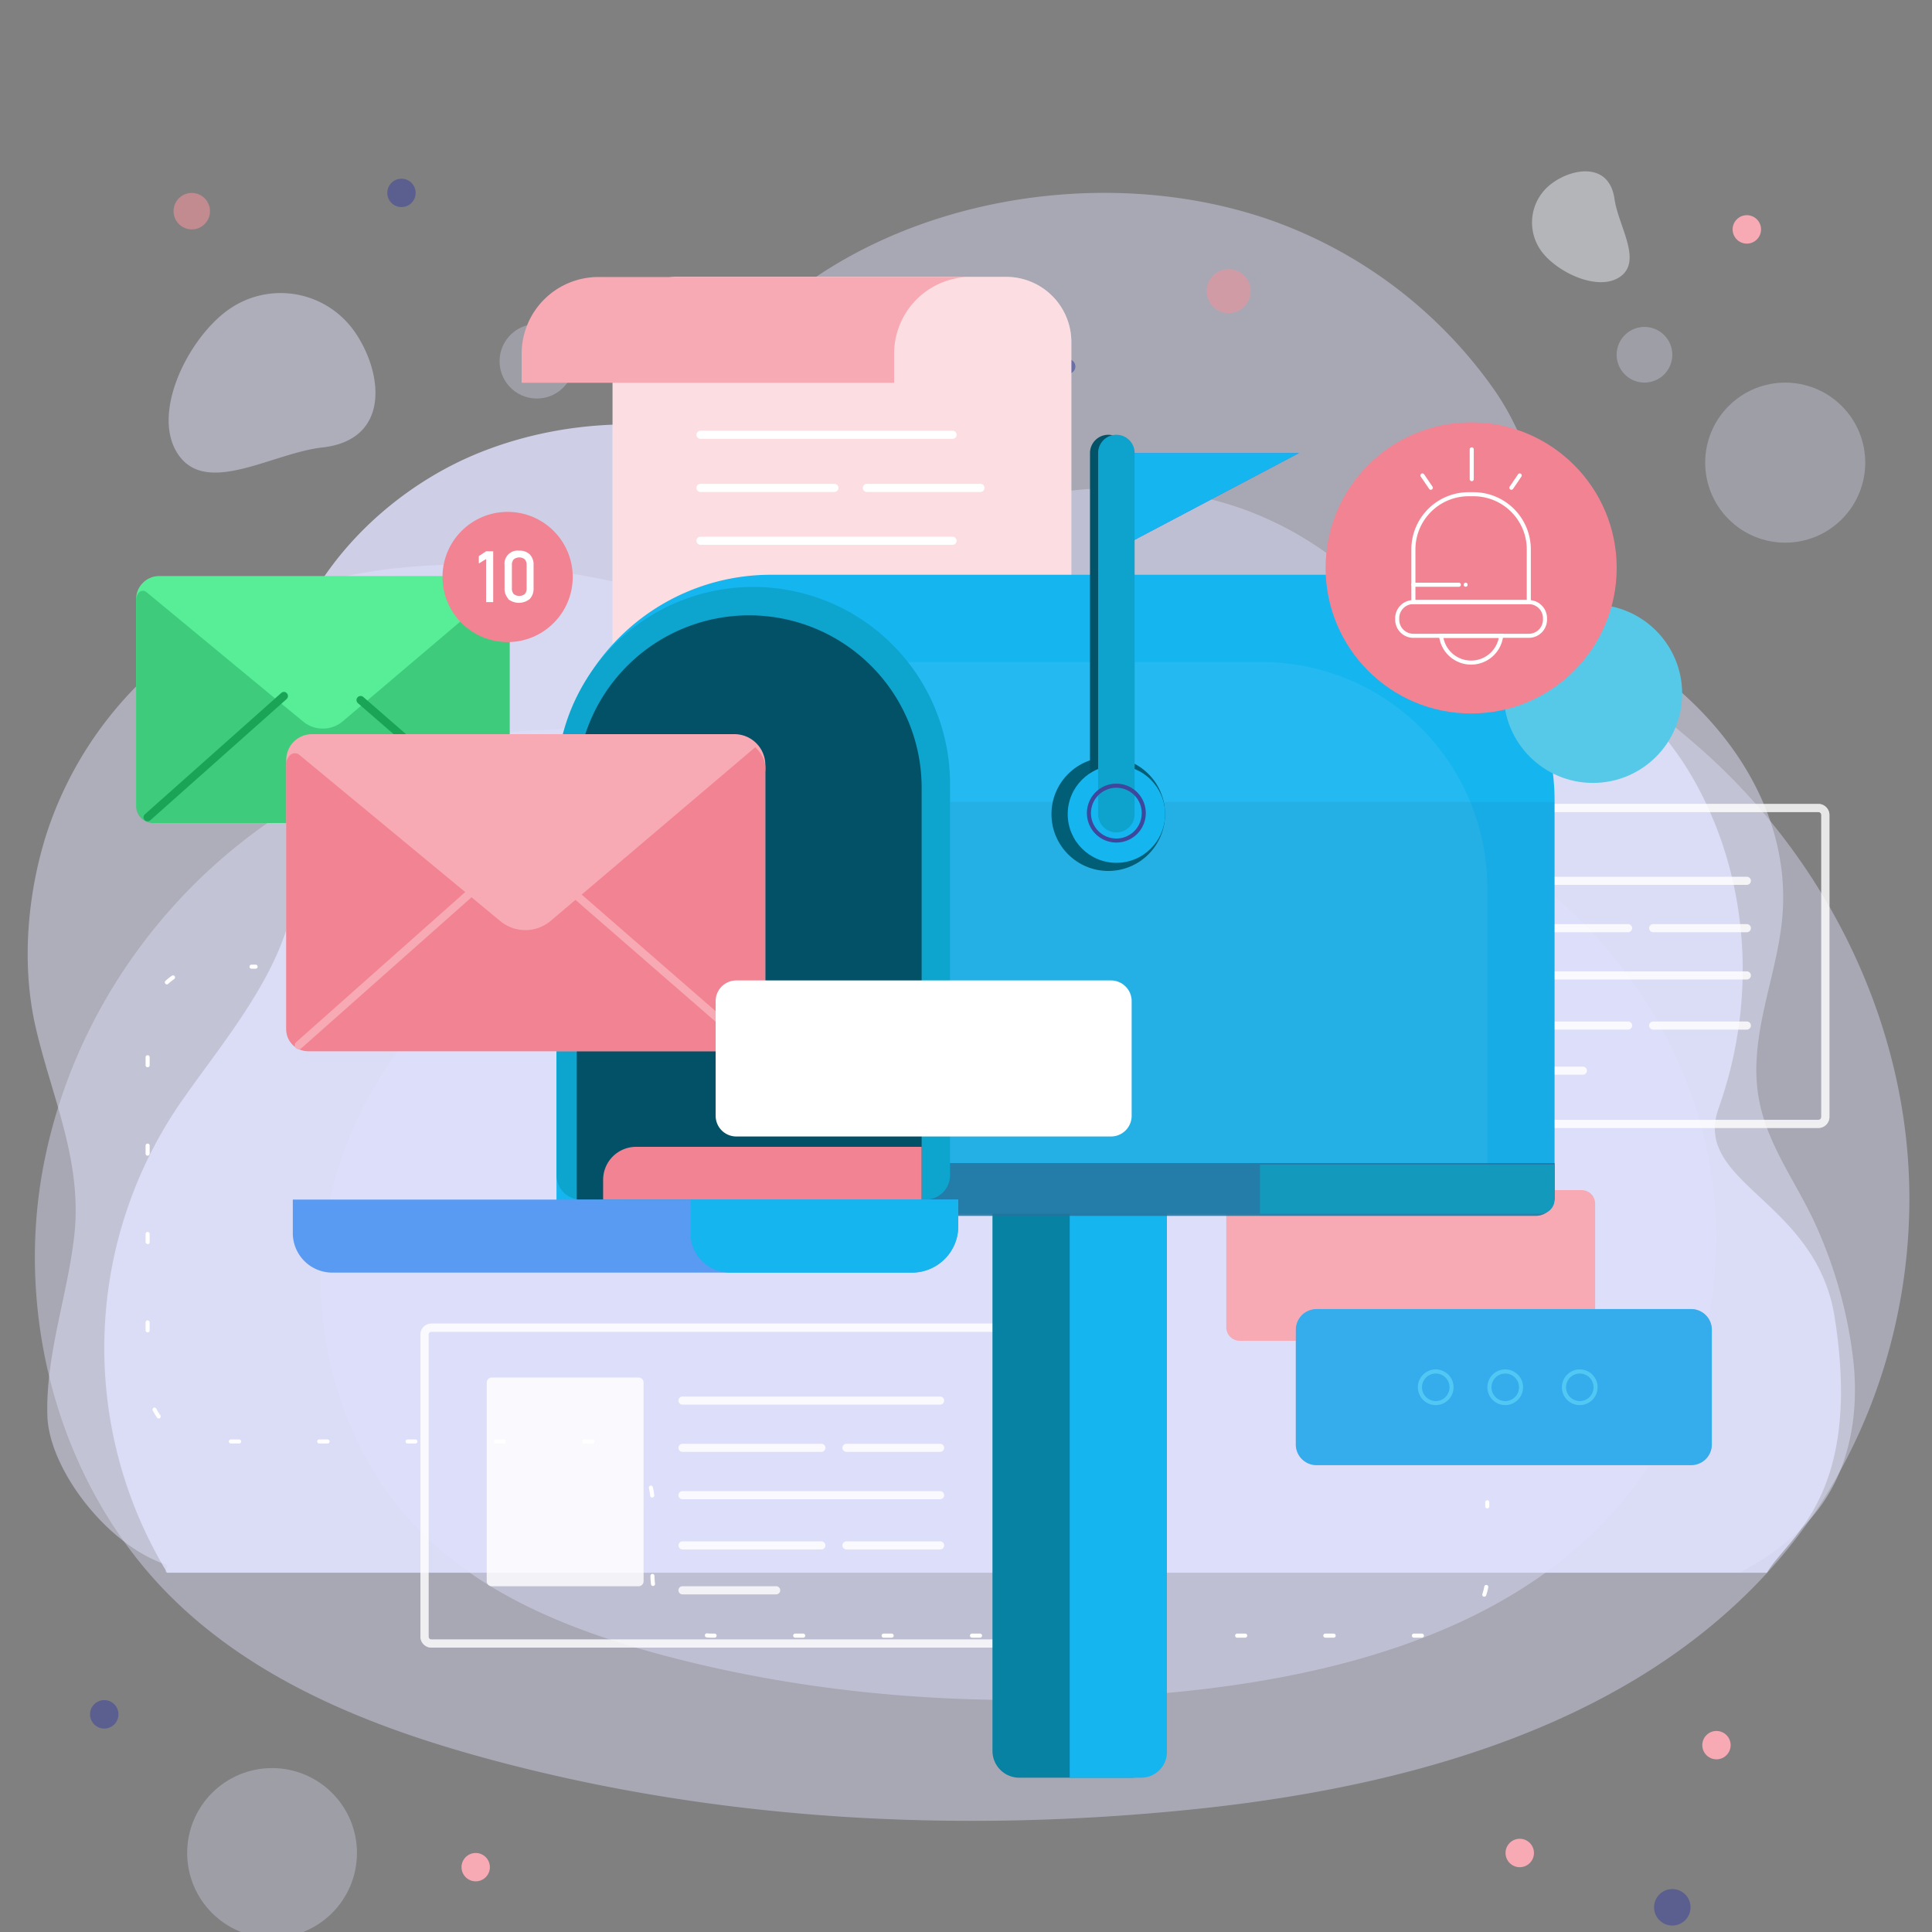 <?xml version="1.0" encoding="UTF-8"?>
<svg xmlns="http://www.w3.org/2000/svg" xmlns:xlink="http://www.w3.org/1999/xlink" id="Layer_1" data-name="Layer 1" viewBox="0 0 500 500">
  <rect x="0" y="0" width="500" height="500" fill="#808080" stroke="none"/>
  <defs>
    <style>.cls-1{fill:none;}.cls-2{opacity:0.41;}.cls-3,.cls-6,.cls-7{fill:#e1e2fe;}.cls-4{opacity:0.31;}.cls-19,.cls-5{fill:#ecf1f7;}.cls-5,.cls-6{opacity:0.47;}.cls-10,.cls-12,.cls-14,.cls-15,.cls-24,.cls-31,.cls-40,.cls-43,.cls-5,.cls-6,.cls-7,.cls-8{isolation:isolate;}.cls-13,.cls-7{opacity:0.81;}.cls-38,.cls-8{fill:#3e479b;}.cls-10,.cls-8{opacity:0.58;}.cls-12,.cls-9{fill:#f7a9b4;}.cls-10{fill:#ef929c;}.cls-11,.cls-14,.cls-31{fill:#fff;}.cls-12{opacity:0.39;}.cls-14{opacity:0.66;}.cls-15,.cls-36{fill:#6d6cd4;}.cls-15,.cls-43{opacity:0.74;}.cls-16{fill:#0782a3;}.cls-17,.cls-43{fill:#15b5f0;}.cls-18,.cls-24{opacity:0.07;}.cls-20{opacity:0.65;}.cls-21{fill:#4c65ba;}.cls-22{fill:#167893;}.cls-23{fill:#1399bc;}.cls-24{fill:#373449;}.cls-25{fill:#0da5ce;}.cls-26{fill:#025166;}.cls-27{clip-path:url(#clip-path);}.cls-28{fill:#f28393;}.cls-29{clip-path:url(#clip-path-2);}.cls-30{fill:#cecece;}.cls-31{opacity:0.56;}.cls-32{fill:#bababa;}.cls-33{fill:#599af2;}.cls-34{fill:#005e77;}.cls-35{fill:#025268;}.cls-37{fill:#0da3cc;}.cls-39{fill:#58ed97;}.cls-40{fill:#2cb66a;opacity:0.59;}.cls-41{fill:#19a555;}.cls-42{fill:#56c9e8;}</style>
    <clipPath id="clip-path">
      <path class="cls-1" d="M238.52,310.45H149.27V203.87a44.62,44.62,0,0,1,44.62-44.62h0a44.63,44.63,0,0,1,44.63,44.62Z"></path>
    </clipPath>
    <clipPath id="clip-path-2"></clipPath>
  </defs>
  <title>mail-docs</title>
  <g id="BACKGROUND">
    <g class="cls-2">
      <path class="cls-3" d="M493.9,318.82a144.42,144.42,0,0,0-.66-24.69c-4.36-38.49-24.11-74.78-53.17-100.39-10.37-9.13-22.16-17.32-28.91-29.37-11.36-20.31-10.5-43.65-24.6-63.7a119.28,119.28,0,0,0-57.9-43.77c-69.18-24-166,15.06-157.31,98.41,0,.3.06.73.1,1.28a30.35,30.35,0,0,1-29.73,32.29C77.9,190.39,23,239.6,11.2,301.94,3.64,342,16,386,45.34,414.33,67.23,435.5,96.6,447.13,126,455.12c58.91,16,120.91,19.38,181.66,13.25,56.87-5.73,116.85-22.08,153.63-65.83C480.89,379.2,492.13,349.28,493.9,318.82Z"></path>
    </g>
    <g class="cls-2">
      <path class="cls-3" d="M444,326.51a108.63,108.63,0,0,0-.5-18.39c-3.25-28.65-18-55.67-39.58-74.74-7.72-6.8-16.51-12.89-21.53-21.87-8.46-15.12-7.82-32.5-18.32-47.43A88.8,88.8,0,0,0,321,131.5c-51.51-17.85-123.63,11.21-117.13,73.27,0,.22,0,.54.07.95a22.6,22.6,0,0,1-22.13,24c-47.52,1.13-88.43,37.77-97.18,84.18-5.63,29.85,3.58,62.56,25.42,83.68,16.3,15.76,38.17,24.42,60,30.37,43.87,11.93,90,14.43,135.26,9.87,42.34-4.27,87-16.44,114.38-49C434.35,371.47,442.72,349.19,444,326.51Z"></path>
    </g>
    <g class="cls-4">
      <circle class="cls-3" cx="462.01" cy="119.73" r="20.71" transform="translate(50.66 361.76) rotate(-45)"></circle>
    </g>
    <g class="cls-4">
      <path class="cls-3" d="M432.79,91.81a7.2,7.2,0,1,1-7.2-7.2A7.2,7.2,0,0,1,432.79,91.81Z"></path>
    </g>
    <g class="cls-4">
      <circle class="cls-3" cx="138.94" cy="93.49" r="9.65" transform="translate(-23.22 135.32) rotate(-48.4)"></circle>
    </g>
    <g class="cls-4">
      <circle class="cls-3" cx="70.41" cy="479.55" r="21.97"></circle>
    </g>
    <path class="cls-5" d="M401.52,47.54A12.56,12.56,0,0,0,399,65.13c4.17,5.54,14.94,10.52,20.48,6.35s-.68-13.08-1.65-20C416.5,42,407.06,43.37,401.52,47.54Z"></path>
    <path class="cls-6" d="M91.69,85.72a23.34,23.34,0,0,0-32.53-5.6c-10.52,7.43-20.35,27.16-12.91,37.69s24.33-.56,37.14-2C101.25,113.84,99.12,96.25,91.69,85.72Z"></path>
    <path class="cls-6" d="M472.75,387.44C479.32,377,481,364,479.6,351.75a117.91,117.91,0,0,0-10.31-36.07c-5-10.51-12.11-19.89-14.15-31.59-2.69-15.47,4.37-30.34,6-45.51,3.26-30.2-17.15-56.81-42.48-71.18-20.56-11.67-44.67-16.05-68.32-15.74-21.28.28-42.52,4.05-63.14,9.13-19.88,4.89-39.31,11.34-60.14,9.31-17.32-1.7-32.93-8.89-49.06-14.26C139.49,143,92.83,141.23,57.6,160.73a97.17,97.17,0,0,0-45.44,54.69C7,231.43,5.5,249.83,9.26,266c4.23,18.2,12,34.23,10,53.41-1.7,15.73-7.47,31.07-7,47,.43,13.72,15.36,33.43,30.77,38.53.84.28-.61,1.42,0,2.05H450.29C459.14,402.28,467.4,396,472.75,387.44Z"></path>
    <path class="cls-7" d="M474.8,340.84c-4.82-30.39-37-34.51-30-54.1,8.83-24.8,8.41-52.59-2.32-76.75-5.17-11.65-12.72-22.47-23-30-15.9-11.54-36.72-14.07-56.31-12.6-29.15,2.17-59.91,14.3-89.22,11-16.18-1.82-21.12-18.64-29.47-29.74a96.16,96.16,0,0,0-36.54-29c-26.2-12.08-57.64-13.23-84.42-2.27C94.9,129.15,70,157.71,71.62,190c.76,14.95,7,29.79,4.1,44.47-3.61,18.43-18.07,35.23-28.54,50.24a112,112,0,0,0-3.9,122.32h414C462.61,397.82,482.19,387.44,474.8,340.84Z"></path>
    <circle class="cls-8" cx="432.79" cy="493.61" r="4.72"></circle>
    <circle class="cls-9" cx="393.31" cy="479.55" r="3.68"></circle>
    <circle class="cls-9" cx="123.11" cy="483.22" r="3.67"></circle>
    <circle class="cls-9" cx="444.22" cy="451.64" r="3.67"></circle>
    <circle class="cls-9" cx="452.08" cy="59.37" r="3.68"></circle>
    <circle class="cls-10" cx="49.63" cy="54.65" r="4.72"></circle>
    <circle class="cls-8" cx="103.9" cy="49.92" r="3.67"></circle>
    <circle class="cls-8" cx="26.98" cy="443.67" r="3.68"></circle>
    <path class="cls-10" d="M323.53,76.53a5.68,5.68,0,1,1-4.37-6.74A5.68,5.68,0,0,1,323.53,76.53Z"></path>
    <path class="cls-8" d="M278.27,95.23A1.89,1.89,0,1,1,276.82,93,1.89,1.89,0,0,1,278.27,95.23Z"></path>
  </g>
  <g id="OBJECTS">
    <path class="cls-11" d="M260.4,198.1h-85a16.86,16.86,0,0,1-16.86-16.86V88.52a16.86,16.86,0,0,1,16.86-16.86h85a16.86,16.86,0,0,1,16.86,16.86v92.72A16.86,16.86,0,0,1,260.4,198.1Z"></path>
    <path class="cls-12" d="M260.4,198.1h-85a16.86,16.86,0,0,1-16.86-16.86V88.52a16.86,16.86,0,0,1,16.86-16.86h85a16.86,16.86,0,0,1,16.86,16.86v92.72A16.86,16.86,0,0,1,260.4,198.1Z"></path>
    <path class="cls-9" d="M250.16,71.69v0H154.83A19.86,19.86,0,0,0,135,91.53v7.54h96.4V91.53A19.87,19.87,0,0,1,250.16,71.69Z"></path>
    <path class="cls-11" d="M246.52,113.57H181.29a1.05,1.05,0,1,1,0-2.1h65.23a1,1,0,0,1,0,2.1Z"></path>
    <path class="cls-11" d="M246.52,141H181.29a1.05,1.05,0,0,1,0-2.1h65.23a1,1,0,0,1,0,2.1Z"></path>
    <path class="cls-11" d="M215.94,127.32H181.29a1.05,1.05,0,1,1,0-2.1h34.65a1.05,1.05,0,1,1,0,2.1Z"></path>
    <path class="cls-11" d="M253.74,127.32h-29.4a1,1,0,0,1,0-2.1h29.4a1,1,0,0,1,0,2.1Z"></path>
    <g class="cls-13">
      <path class="cls-11" d="M243.3,375.75H219.06a1.05,1.05,0,0,1,0-2.1H243.3a1,1,0,0,1,0,2.1Z"></path>
      <path class="cls-11" d="M243.3,401H219.06a1,1,0,1,1,0-2.1H243.3a1.05,1.05,0,1,1,0,2.1Z"></path>
      <path class="cls-11" d="M261.82,426.4H111.65a2.85,2.85,0,0,1-2.84-2.85V345.4a2.85,2.85,0,0,1,2.84-2.85H261.82a2.86,2.86,0,0,1,2.85,2.85v78.15A2.86,2.86,0,0,1,261.82,426.4ZM111.65,344.65a.74.74,0,0,0-.74.75v78.15a.75.75,0,0,0,.74.75H261.82a.75.75,0,0,0,.75-.75V345.4a.74.74,0,0,0-.75-.75Z"></path>
      <path class="cls-14" d="M261.82,426.4H111.65a2.85,2.85,0,0,1-2.84-2.85V345.4a2.85,2.85,0,0,1,2.84-2.85H261.82a2.86,2.86,0,0,1,2.85,2.85v78.15A2.86,2.86,0,0,1,261.82,426.4ZM111.65,344.65a.74.74,0,0,0-.74.75v78.15a.75.75,0,0,0,.74.75H261.82a.75.75,0,0,0,.75-.75V345.4a.74.74,0,0,0-.75-.75Z"></path>
      <path class="cls-11" d="M127.26,410.52h38a1.3,1.3,0,0,0,1.3-1.29V357.8a1.3,1.3,0,0,0-1.3-1.3h-38a1.3,1.3,0,0,0-1.3,1.3v51.43A1.3,1.3,0,0,0,127.26,410.52Z"></path>
      <path class="cls-11" d="M243.3,363.52H176.62a1,1,0,0,1,0-2.1H243.3a1,1,0,0,1,0,2.1Z"></path>
      <path class="cls-11" d="M243.3,388H176.62a1.05,1.05,0,0,1,0-2.1H243.3a1,1,0,0,1,0,2.1Z"></path>
      <path class="cls-11" d="M212.57,375.75H176.63a1.05,1.05,0,1,1,0-2.1h35.94a1.05,1.05,0,0,1,0,2.1Z"></path>
      <path class="cls-11" d="M212.57,401H176.63a1.05,1.05,0,1,1,0-2.1h35.94a1.05,1.05,0,1,1,0,2.1Z"></path>
      <path class="cls-11" d="M200.87,412.62H176.63a1.05,1.05,0,1,1,0-2.1h24.24a1,1,0,0,1,0,2.1Z"></path>
    </g>
    <g class="cls-13">
      <path class="cls-11" d="M452.08,241.26H427.84a1.05,1.05,0,1,1,0-2.1h24.24a1.05,1.05,0,0,1,0,2.1Z"></path>
      <path class="cls-11" d="M452.08,266.46H427.84a1.05,1.05,0,0,1,0-2.1h24.24a1.05,1.05,0,0,1,0,2.1Z"></path>
      <path class="cls-11" d="M470.6,291.91H320.43a2.84,2.84,0,0,1-2.84-2.84V210.91a2.85,2.85,0,0,1,2.84-2.85H470.6a2.86,2.86,0,0,1,2.85,2.85v78.16A2.85,2.85,0,0,1,470.6,291.91ZM320.43,210.16a.75.75,0,0,0-.74.75v78.16a.74.74,0,0,0,.74.74H470.6a.75.75,0,0,0,.75-.74V210.91a.76.76,0,0,0-.75-.75Z"></path>
      <path class="cls-14" d="M470.6,291.91H320.43a2.84,2.84,0,0,1-2.84-2.84V210.91a2.85,2.85,0,0,1,2.84-2.85H470.6a2.86,2.86,0,0,1,2.85,2.85v78.16A2.85,2.85,0,0,1,470.6,291.91ZM320.43,210.16a.75.75,0,0,0-.74.75v78.16a.74.74,0,0,0,.74.74H470.6a.75.75,0,0,0,.75-.74V210.91a.76.76,0,0,0-.75-.75Z"></path>
      <path class="cls-11" d="M336,276h38a1.3,1.3,0,0,0,1.29-1.3V223.31a1.29,1.29,0,0,0-1.29-1.29H336a1.3,1.3,0,0,0-1.3,1.29v51.43A1.3,1.3,0,0,0,336,276Z"></path>
      <path class="cls-11" d="M452.08,229H385.4a1.05,1.05,0,1,1,0-2.1h66.68a1.05,1.05,0,1,1,0,2.1Z"></path>
      <path class="cls-11" d="M452.08,253.49H385.4a1.05,1.05,0,1,1,0-2.1h66.68a1.05,1.05,0,0,1,0,2.1Z"></path>
      <path class="cls-11" d="M421.35,241.26h-36a1.05,1.05,0,1,1,0-2.1h36a1,1,0,0,1,0,2.1Z"></path>
      <path class="cls-11" d="M421.35,266.46h-36a1.05,1.05,0,0,1,0-2.1h36a1,1,0,0,1,0,2.1Z"></path>
      <path class="cls-11" d="M409.65,278.14H385.4a1.05,1.05,0,1,1,0-2.1h24.25a1.05,1.05,0,1,1,0,2.1Z"></path>
    </g>
    <path class="cls-9" d="M409.32,347H320.86a3.5,3.5,0,0,1-3.5-3.5v-32a3.5,3.5,0,0,1,3.5-3.5h88.46a3.5,3.5,0,0,1,3.5,3.5v32A3.5,3.5,0,0,1,409.32,347Z"></path>
    <path class="cls-11" d="M340.69,338.79h97a5.35,5.35,0,0,1,5.33,5.33v29.72a5.35,5.35,0,0,1-5.33,5.33h-97a5.35,5.35,0,0,1-5.33-5.33V344.12A5.35,5.35,0,0,1,340.69,338.79Z"></path>
    <path class="cls-15" d="M340.69,338.79h97a5.35,5.35,0,0,1,5.33,5.33v29.72a5.35,5.35,0,0,1-5.33,5.33h-97a5.35,5.35,0,0,1-5.33-5.33V344.12A5.35,5.35,0,0,1,340.69,338.79Z"></path>
    <path class="cls-11" d="M408.85,363.64a4.62,4.62,0,1,1,4.61-4.61A4.62,4.62,0,0,1,408.85,363.64Zm0-8.17a3.56,3.56,0,1,0,3.56,3.56A3.56,3.56,0,0,0,408.85,355.47Z"></path>
    <path class="cls-11" d="M389.55,363.64a4.62,4.62,0,1,1,4.62-4.61A4.62,4.62,0,0,1,389.55,363.64Zm0-8.17a3.56,3.56,0,1,0,3.57,3.56A3.56,3.56,0,0,0,389.55,355.47Z"></path>
    <path class="cls-11" d="M371.57,363.64a4.62,4.62,0,1,1,4.61-4.61A4.62,4.62,0,0,1,371.57,363.64Zm0-8.17a3.56,3.56,0,1,0,3.56,3.56A3.56,3.56,0,0,0,371.57,355.47Z"></path>
    <path class="cls-11" d="M66.15,250.7H65.1a.52.52,0,0,1-.53-.52.53.53,0,0,1,.53-.53h1.05a.52.52,0,0,1,.52.53A.52.52,0,0,1,66.15,250.7Z"></path>
    <path class="cls-11" d="M368,423.83h-2.08a.53.53,0,0,1-.53-.53.52.52,0,0,1,.53-.52H368a.52.52,0,0,1,.52.52A.52.52,0,0,1,368,423.83Zm-22.88,0H343a.53.53,0,0,1-.53-.53.52.52,0,0,1,.53-.52h2.07a.53.53,0,1,1,0,1.05Zm-22.87,0h-2.08a.52.52,0,0,1-.52-.53.52.52,0,0,1,.52-.52h2.08a.52.52,0,0,1,.53.52A.53.53,0,0,1,322.24,423.83Zm-22.87,0h-2.08a.52.52,0,0,1-.52-.53.52.52,0,0,1,.52-.52h2.08a.52.52,0,0,1,.52.52A.52.52,0,0,1,299.37,423.83Zm-22.87,0h-2.08a.53.53,0,0,1-.53-.53.52.52,0,0,1,.53-.52h2.08a.52.52,0,0,1,.52.52A.52.52,0,0,1,276.5,423.83Zm-22.87,0h-2.08a.53.53,0,0,1-.53-.53.52.52,0,0,1,.53-.52h2.08a.52.52,0,0,1,.52.52A.53.53,0,0,1,253.63,423.83Zm-22.88,0h-2.08a.52.52,0,0,1-.52-.53.52.52,0,0,1,.52-.52h2.08a.52.52,0,0,1,.53.52A.53.53,0,0,1,230.75,423.83Zm-22.87,0H205.8a.53.53,0,0,1-.53-.53.52.52,0,0,1,.53-.52h2.08a.52.52,0,0,1,.52.52A.52.52,0,0,1,207.88,423.83Zm-22.87,0h-.64a14.72,14.72,0,0,1-1.49-.07.52.52,0,0,1-.47-.57.53.53,0,0,1,.57-.48,12.81,12.81,0,0,0,1.39.07H185a.53.53,0,0,1,0,1.05Zm199.11-10.61-.17,0a.54.54,0,0,1-.33-.67,14.15,14.15,0,0,0,.5-1.94.53.53,0,0,1,.62-.42.52.52,0,0,1,.41.61,14.43,14.43,0,0,1-.54,2.08A.51.51,0,0,1,384.12,413.22ZM169,410.45a.53.53,0,0,1-.52-.46,18.91,18.91,0,0,1-.15-2.14.54.54,0,0,1,.53-.53h0a.52.52,0,0,1,.52.53,16.66,16.66,0,0,0,.14,2,.52.52,0,0,1-.45.59Zm-.22-22.87a.53.53,0,0,1-.52-.47,13.41,13.41,0,0,0-.33-2,.53.53,0,0,1,.39-.63.52.52,0,0,1,.63.39,15.14,15.14,0,0,1,.36,2.12.53.53,0,0,1-.47.57Zm-15.47-14h-2.08a.52.52,0,0,1-.52-.53.52.52,0,0,1,.52-.52h2.08a.53.53,0,1,1,0,1.05Zm-22.87,0h-2.08a.53.53,0,0,1-.53-.53.52.52,0,0,1,.53-.52h2.08a.53.53,0,0,1,0,1.05Zm-22.87,0h-2.08a.53.53,0,0,1-.53-.53.52.52,0,0,1,.53-.52h2.08a.53.53,0,0,1,0,1.05Zm-22.88,0H82.61a.52.52,0,0,1-.52-.53.52.52,0,0,1,.52-.52h2.08a.53.53,0,1,1,0,1.05Zm-22.87,0H59.74a.52.52,0,0,1-.52-.53.52.52,0,0,1,.52-.52h2.08a.53.53,0,1,1,0,1.05ZM41.08,367.1a.55.55,0,0,1-.43-.22,16.28,16.28,0,0,1-1.12-1.83.53.53,0,0,1,.21-.71.53.53,0,0,1,.71.22,14.32,14.32,0,0,0,1.06,1.71.53.53,0,0,1-.43.83ZM38.2,344.83a.52.52,0,0,1-.52-.52v-2.08a.52.52,0,0,1,.52-.53.53.53,0,0,1,.53.53v2.08A.52.52,0,0,1,38.2,344.83Zm0-22.87a.52.52,0,0,1-.52-.53v-2.07a.52.52,0,0,1,.52-.53.53.53,0,0,1,.53.53v2.07A.53.53,0,0,1,38.2,322Zm0-22.87a.52.52,0,0,1-.52-.53v-2.08a.52.52,0,0,1,.52-.52.52.52,0,0,1,.53.52v2.08A.53.53,0,0,1,38.2,299.09Zm0-22.88a.52.52,0,0,1-.52-.52v-2.08a.52.52,0,0,1,.52-.52.52.52,0,0,1,.53.52v2.08A.52.52,0,0,1,38.2,276.21Zm5-21.44a.56.56,0,0,1-.39-.17.52.52,0,0,1,0-.74,16.6,16.6,0,0,1,1.67-1.34.52.52,0,1,1,.6.86,15.52,15.52,0,0,0-1.56,1.25A.5.5,0,0,1,43.24,254.77Z"></path>
    <path class="cls-11" d="M384.91,390.37a.52.52,0,0,1-.53-.52V388.8a.53.53,0,0,1,.53-.53.52.52,0,0,1,.52.53v1.05A.52.52,0,0,1,384.91,390.37Z"></path>
    <path class="cls-16" d="M292.79,460.07h-29a6.94,6.94,0,0,1-6.94-6.93V297.85H302v153A9.25,9.25,0,0,1,292.79,460.07Z"></path>
    <path class="cls-17" d="M295.39,460.07H276.84V297.85H302V453.42A6.65,6.65,0,0,1,295.39,460.07Z"></path>
    <path class="cls-17" d="M199.48,148.75H343.89a58.43,58.43,0,0,1,58.43,58.43V309.85a4.28,4.28,0,0,1-4.28,4.27H144.5a.47.47,0,0,1-.48-.48V204.21A55.46,55.46,0,0,1,199.48,148.75Z"></path>
    <g class="cls-18">
      <path class="cls-19" d="M217.33,171.32H326.48a58.43,58.43,0,0,1,58.43,58.43v80.1a4.28,4.28,0,0,1-4.28,4.27H162.35a.47.47,0,0,1-.48-.48V226.79A55.47,55.47,0,0,1,217.33,171.32Z"></path>
    </g>
    <g class="cls-20">
      <path class="cls-21" d="M397.5,314.65H238V301H402.32v8.83A4.82,4.82,0,0,1,397.5,314.65Z"></path>
    </g>
    <g class="cls-20">
      <path class="cls-22" d="M397.5,314.65H238V301H402.32v8.83A4.82,4.82,0,0,1,397.5,314.65Z"></path>
    </g>
    <path class="cls-23" d="M398.67,314.12h-72.6V301.4h76.25v9.08A3.64,3.64,0,0,1,398.67,314.12Z"></path>
    <rect class="cls-24" x="245.87" y="207.55" width="156.45" height="93.45"></rect>
    <path class="cls-25" d="M239.57,310.45H150.32a6.3,6.3,0,0,1-6.3-6.3V202.82a50.92,50.92,0,0,1,50.92-50.92h0a50.93,50.93,0,0,1,50.93,50.92V304.15A6.3,6.3,0,0,1,239.57,310.45Z"></path>
    <path class="cls-26" d="M238.52,310.45H149.27V203.87a44.62,44.62,0,0,1,44.62-44.62h0a44.63,44.63,0,0,1,44.63,44.62Z"></path>
    <g class="cls-27">
      <path class="cls-28" d="M239,310.45H156.09v-5.13a8.53,8.53,0,0,1,8.53-8.52H239Z"></path>
    </g>
    <g class="cls-29">
      <path class="cls-30" d="M235.56,299H161.63a4.84,4.84,0,0,1-4.84-4.84V249.68a6,6,0,0,1,6-6.05h70.25A7.32,7.32,0,0,1,240.4,251v43.2A4.84,4.84,0,0,1,235.56,299Z"></path>
      <path class="cls-31" d="M236.6,299h-76a3.8,3.8,0,0,1-3.8-3.8V249a2.33,2.33,0,0,1,.58-1.55h0a1.24,1.24,0,0,1,1.71-.14l29.06,24.05,6,5a6.89,6.89,0,0,0,8.84-.06l35.68-30.29a4.72,4.72,0,0,1,1.73,4.26v45A3.8,3.8,0,0,1,236.6,299Z"></path>
      <path class="cls-32" d="M158.52,299.46a1,1,0,0,1-.79-.35,1.06,1.06,0,0,1,.09-1.48l31.35-27.89a1,1,0,0,1,1.39,1.57L159.22,299.2A1,1,0,0,1,158.52,299.46Z"></path>
      <path class="cls-32" d="M237.52,299.46a1,1,0,0,1-.7-.26l-30.46-27a1.06,1.06,0,0,1-.09-1.48,1,1,0,0,1,1.48-.09l30.46,27a1,1,0,0,1,.09,1.48A1,1,0,0,1,237.52,299.46Z"></path>
    </g>
    <path class="cls-33" d="M236,329.35H86a10.22,10.22,0,0,1-10.22-10.22v-8.68H248v6.92A12,12,0,0,1,236,329.35Z"></path>
    <path class="cls-17" d="M236,329.35h-47.1a10.22,10.22,0,0,1-10.22-10.22v-8.68H248v6.92A12,12,0,0,1,236,329.35Z"></path>
    <circle class="cls-34" cx="286.82" cy="210.7" r="14.7"></circle>
    <path class="cls-35" d="M286.82,215.42h0a4.72,4.72,0,0,1-4.73-4.72V117.25a4.73,4.73,0,0,1,4.73-4.73h0a4.72,4.72,0,0,1,4.72,4.73V210.7A4.72,4.72,0,0,1,286.82,215.42Z"></path>
    <circle class="cls-17" cx="288.92" cy="210.7" r="12.6"></circle>
    <polygon class="cls-36" points="293.12 139.99 293.12 139.99 293.12 117.25 336.2 117.25 293.12 139.99"></polygon>
    <polygon class="cls-17" points="293.12 139.99 293.12 139.99 293.12 117.25 336.2 117.25 293.12 139.99"></polygon>
    <path class="cls-37" d="M288.92,215.42h0a4.72,4.72,0,0,1-4.73-4.72V117.25a4.73,4.73,0,0,1,4.73-4.73h0a4.72,4.72,0,0,1,4.72,4.73V210.7A4.72,4.72,0,0,1,288.92,215.42Z"></path>
    <path class="cls-38" d="M288.92,218.05a7.62,7.62,0,1,1,7.61-7.61A7.62,7.62,0,0,1,288.92,218.05Zm0-14.18a6.57,6.57,0,1,0,6.56,6.57A6.57,6.57,0,0,0,288.92,203.87Z"></path>
    <path class="cls-39" d="M127.05,213h-87a4.84,4.84,0,0,1-4.83-4.84V155.08a6,6,0,0,1,6-6h83.3a7.32,7.32,0,0,1,7.32,7.32V208.2A4.84,4.84,0,0,1,127.05,213Z"></path>
    <path class="cls-40" d="M127.49,213H39.62a4.39,4.39,0,0,1-4.39-4.39V155.19a2.77,2.77,0,0,1,.67-1.8h0a1.42,1.42,0,0,1,2-.15L71.47,181l7,5.75a8,8,0,0,0,10.22-.06l41.25-35c2.58,2.46,2,4.92,2,4.92v52A4.4,4.4,0,0,1,127.49,213Z"></path>
    <path class="cls-41" d="M38.2,212.55a1,1,0,0,1-.78-.35,1,1,0,0,1,.09-1.48l35.26-31.37a1,1,0,0,1,1.48.08,1.06,1.06,0,0,1-.08,1.49L38.9,212.29A1.08,1.08,0,0,1,38.2,212.55Z"></path>
    <path class="cls-41" d="M128.55,212.83a1.08,1.08,0,0,1-.69-.26L92.65,182A1.05,1.05,0,0,1,94,180.36L129.24,211a1,1,0,0,1-.69,1.84Z"></path>
    <circle class="cls-28" cx="131.37" cy="149.32" r="16.85"></circle>
    <path class="cls-11" d="M127.64,155.83H125.8V144.68l-1.88,1.15v-1.91l1.88-1.25h1.84Z"></path>
    <path class="cls-11" d="M131.58,155a3.83,3.83,0,0,1-1-2.75v-6a3.39,3.39,0,0,1,3.76-3.74,3.72,3.72,0,0,1,2.8,1,3.81,3.81,0,0,1,.95,2.76v6a3.76,3.76,0,0,1-1,2.75,4.45,4.45,0,0,1-5.6,0Zm4.25-1.28a2.11,2.11,0,0,0,.46-1.47v-6a2.15,2.15,0,0,0-.46-1.48,2.3,2.3,0,0,0-2.89,0,2.15,2.15,0,0,0-.46,1.48v6a2.11,2.11,0,0,0,.46,1.47,2.3,2.3,0,0,0,2.89,0Z"></path>
    <path class="cls-9" d="M192.55,272.05H80a5.92,5.92,0,0,1-5.92-5.92V196.67A6.67,6.67,0,0,1,80.75,190H190.07a8,8,0,0,1,8,8v68.63A5.47,5.47,0,0,1,192.55,272.05Z"></path>
    <path class="cls-28" d="M192.39,272.05H79.71a5.63,5.63,0,0,1-5.63-5.63V197.88a3.5,3.5,0,0,1,.86-2.31h0a1.83,1.83,0,0,1,2.54-.2L120.56,231l8.91,7.38a10.19,10.19,0,0,0,13.09-.09l52.9-44.9c3.31,3.15,2.56,6.31,2.56,6.31v66.7A5.63,5.63,0,0,1,192.39,272.05Z"></path>
    <path class="cls-9" d="M77.34,271.55a1.05,1.05,0,0,1-.7-1.84l45.77-40.64a1.05,1.05,0,0,1,1.4,1.57L78,271.28A1,1,0,0,1,77.34,271.55Z"></path>
    <path class="cls-9" d="M193.89,271.64a1,1,0,0,1-.69-.26L147.9,232a1,1,0,0,1,1.38-1.58l45.3,39.42a1,1,0,0,1-.69,1.84Z"></path>
    <circle class="cls-42" cx="412.25" cy="179.53" r="23.09"></circle>
    <circle class="cls-28" cx="380.73" cy="146.98" r="37.67"></circle>
    <path class="cls-11" d="M380.72,172a8.35,8.35,0,0,1-8.3-7.39l-.07-.58h16.73l-.06.58A8.35,8.35,0,0,1,380.72,172Zm-7.16-6.92a7.3,7.3,0,0,0,14.32,0Z"></path>
    <path class="cls-11" d="M396.18,156.33H365.26V142.19a14.82,14.82,0,0,1,14.81-14.81h1.3a14.83,14.83,0,0,1,14.81,14.81Zm-29.87-1.05h28.82V142.19a13.78,13.78,0,0,0-13.76-13.76h-1.3a13.77,13.77,0,0,0-13.76,13.76Z"></path>
    <path class="cls-11" d="M395.66,165.07H365.78a4.71,4.71,0,0,1-4.71-4.71V160a4.71,4.71,0,0,1,4.71-4.7h29.88a4.71,4.71,0,0,1,4.71,4.7v.38A4.71,4.71,0,0,1,395.66,165.07Zm-29.88-8.74a3.66,3.66,0,0,0-3.66,3.65v.38a3.66,3.66,0,0,0,3.66,3.66h29.88a3.66,3.66,0,0,0,3.66-3.66V160a3.66,3.66,0,0,0-3.66-3.65Z"></path>
    <path class="cls-11" d="M377.55,151.85H365.78a.52.52,0,0,1-.52-.52.52.52,0,0,1,.52-.53h11.77a.53.53,0,0,1,.53.53A.52.52,0,0,1,377.55,151.85Z"></path>
    <path class="cls-11" d="M379.31,151.85a.58.58,0,0,1-.37-.15.45.45,0,0,1-.11-.17.51.51,0,0,1,0-.2.49.49,0,0,1,0-.21.55.55,0,0,1,.11-.17l.17-.11a.54.54,0,0,1,.57.11.59.59,0,0,1,.12.17.49.49,0,0,1,0,.21.51.51,0,0,1,0,.2.48.48,0,0,1-.12.17.56.56,0,0,1-.17.11A.45.45,0,0,1,379.31,151.85Z"></path>
    <path class="cls-11" d="M380.89,124.53a.53.53,0,0,1-.53-.53v-7.71a.52.52,0,0,1,.53-.52.52.52,0,0,1,.52.52V124A.52.52,0,0,1,380.89,124.53Z"></path>
    <path class="cls-11" d="M391.14,126.75a.45.45,0,0,1-.29-.09.52.52,0,0,1-.14-.72l2.16-3.19a.52.52,0,0,1,.73-.14.53.53,0,0,1,.14.73l-2.16,3.18A.53.53,0,0,1,391.14,126.75Z"></path>
    <path class="cls-11" d="M370.29,126.75a.52.52,0,0,1-.43-.23l-2.17-3.18a.53.53,0,0,1,.14-.73.52.52,0,0,1,.73.14l2.17,3.19a.52.52,0,0,1-.14.72A.46.46,0,0,1,370.29,126.75Z"></path>
  </g>
  <path class="cls-11" d="M190.54,253.74h97a5.35,5.35,0,0,1,5.33,5.33v29.72a5.35,5.35,0,0,1-5.33,5.33h-97a5.35,5.35,0,0,1-5.33-5.33V259.07A5.35,5.35,0,0,1,190.54,253.74Z"></path>
  <path class="cls-43" d="M340.69,338.79h97a5.35,5.35,0,0,1,5.33,5.33v29.72a5.35,5.35,0,0,1-5.33,5.33h-97a5.35,5.35,0,0,1-5.33-5.33V344.12A5.35,5.35,0,0,1,340.69,338.79Z"></path>
  <path class="cls-11" d="M258.7,278.59a4.62,4.62,0,1,1,4.61-4.61A4.62,4.62,0,0,1,258.7,278.59Zm0-8.17a3.56,3.56,0,1,0,3.56,3.56A3.56,3.56,0,0,0,258.7,270.42Z"></path>
  <path class="cls-11" d="M239.4,278.59A4.62,4.62,0,1,1,244,274,4.62,4.62,0,0,1,239.4,278.59Zm0-8.17A3.56,3.56,0,1,0,243,274,3.56,3.56,0,0,0,239.4,270.42Z"></path>
  <path class="cls-11" d="M221.42,278.59A4.62,4.62,0,1,1,226,274,4.62,4.62,0,0,1,221.42,278.59Zm0-8.17A3.56,3.56,0,1,0,225,274,3.56,3.56,0,0,0,221.42,270.42Z"></path>
</svg>
